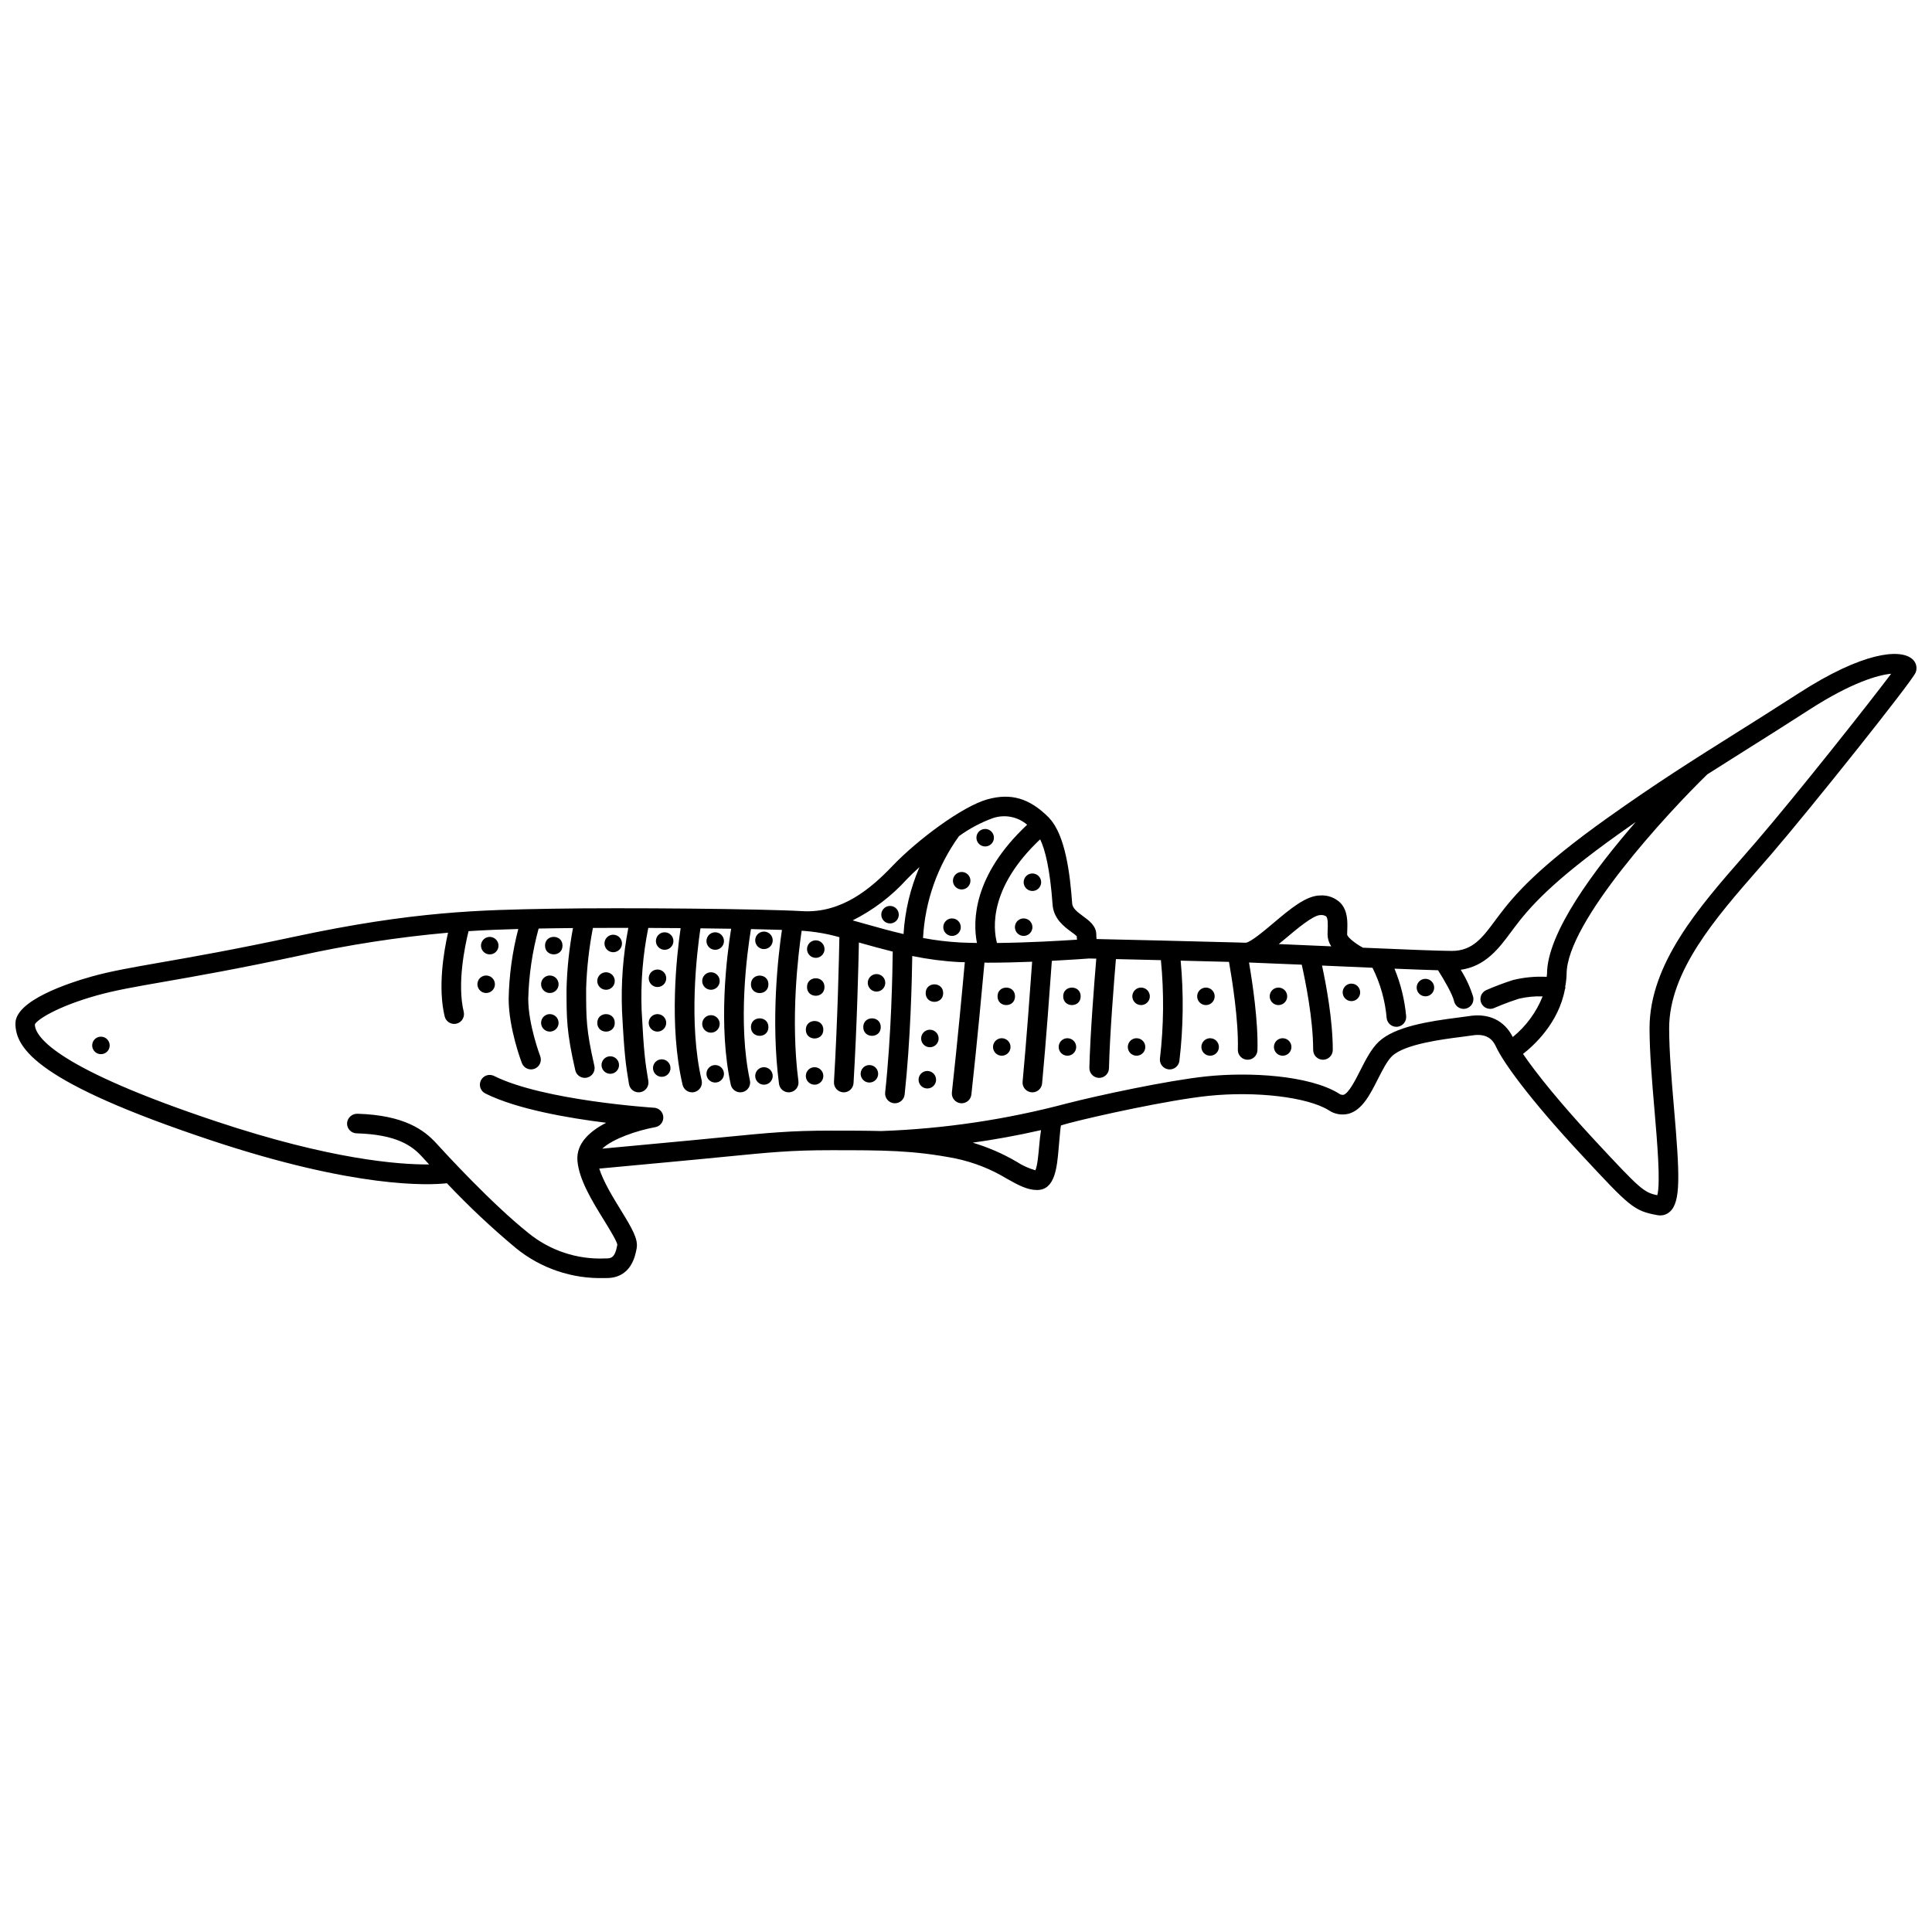 <?xml version="1.0" encoding="UTF-8"?>
<!-- Uploaded to: SVG Repo, www.svgrepo.com, Generator: SVG Repo Mixer Tools -->
<svg width="800px" height="800px" version="1.1" viewBox="144 144 512 512" xmlns="http://www.w3.org/2000/svg">
 <defs>
  <clipPath id="a">
   <path d="m148.09 317h503.81v166h-503.81z"/>
  </clipPath>
 </defs>
 <g clip-path="url(#a)">
  <path d="m650.66 318.56c-3.207-2.629-12.977-1.824-29.969 9.145-6.219 4.008-11.648 7.422-16.754 10.633-11.188 7.031-20.848 13.105-33.844 22.352-18.641 13.27-24.754 20.445-29.016 26.125l-0.859 1.152c-3.324 4.488-5.949 8.035-11.445 8.035-3.266 0-13.117-0.398-23.582-0.852-2.039-1.102-4.047-2.738-4.184-3.445l0.027-1.109c0.082-2.211 0.195-5.242-1.84-7.356l0.004 0.004c-1.406-1.352-3.312-2.055-5.262-1.941-3.801 0-8.023 3.566-12.496 7.34-2.277 1.918-6.082 5.133-7.332 5.195-0.793-0.027-1.52-0.051-2.152-0.07-9.406-0.27-30.781-0.762-37.363-0.914h0.004c-0.043-0.379-0.066-0.762-0.066-1.145 0-2.332-1.848-3.688-3.473-4.879-1.711-1.254-2.836-2.168-2.926-3.434-0.535-7.531-1.758-17.969-5.992-22.5-0.023-0.031-0.031-0.07-0.055-0.098-0.016-0.02-0.039-0.027-0.059-0.043-0.027-0.031-0.051-0.074-0.082-0.102-5.125-5.125-9.996-6.555-16.273-4.82-6.66 1.852-18.602 10.785-25.156 17.648-5.629 5.902-13.383 12.578-23.855 11.984-10.539-0.617-47.121-0.973-66.355-0.645-18.836 0.324-36.629 0.633-68.254 7.406-16.121 3.453-27.297 5.406-35.457 6.832-7.734 1.352-13.32 2.328-18.395 3.754-6.047 1.703-20.109 6.312-20.109 12.41 0 6.773 6.137 15.742 51.633 30.906 38.543 12.848 57.855 11.98 62.715 11.445 5.75 6.094 11.863 11.836 18.301 17.203 6.594 5.359 14.895 8.172 23.387 7.918h0.609c6.555 0 7.633-5.934 7.984-7.883 0.445-2.441-1.176-5.223-4.32-10.328-2.086-3.383-4.504-7.387-5.59-10.793l18.141-1.691c6.035-0.555 10.887-1.031 14.984-1.434 12.219-1.203 17.797-1.75 28.242-1.75 14.059 0 21.801 0 33.062 2.188l0.004 0.004c4.816 1.008 9.43 2.832 13.633 5.387 2.977 1.66 5.332 2.969 7.957 2.969 4.773 0 5.285-5.949 5.734-11.199 0.176-2.027 0.469-5.426 0.586-5.894 0.379-0.137 1.082-0.344 2.039-0.598 0.031-0.008 0.066-0.016 0.098-0.027 6.848-1.82 26.352-6.117 36.879-7.223 12.578-1.316 26.297 0.301 31.918 3.781 1.562 1.074 3.516 1.418 5.352 0.941 3.586-1.008 5.676-5.137 7.695-9.129 1.227-2.426 2.5-4.938 3.836-6.184 3.379-3.156 13.434-4.422 18.266-5.035 1.145-0.145 2.098-0.266 2.762-0.375 4.195-0.707 5.668 1.238 6.481 3.004 1.906 4.117 8.816 13.762 22.512 28.484 12.91 13.879 13.965 15.012 20.305 16.129v-0.004c0.234 0.043 0.469 0.062 0.703 0.062 0.953 0.004 1.871-0.359 2.566-1.008 2.894-2.644 2.59-9.645 1.059-27.5-0.629-7.356-1.281-14.961-1.281-21.09 0-15.145 12.504-29.441 23.531-42.055l3.644-4.191c10.289-11.957 37.211-45.668 38.156-48.035h0.004c0.512-1.309 0.098-2.801-1.016-3.66zm-165.87 74.051c2.887-2.434 7.246-6.113 9.145-6.113 0.531-0.055 1.066 0.066 1.52 0.352 0.504 0.523 0.438 2.348 0.391 3.559l-0.031 1.305v-0.004c0.023 1.102 0.367 2.168 0.984 3.078-0.18-0.008-0.359-0.016-0.539-0.023-4.723-0.207-9.316-0.406-13.375-0.578 0.625-0.516 1.215-0.988 1.906-1.574zm-56.805-1.594v0.004c0.473 0.328 0.926 0.684 1.355 1.066 0.008 0.348 0.051 0.625 0.078 0.938-4.352 0.289-12.891 0.789-21.211 0.879-1.031-3.875-2.125-14.695 11.445-27.473 1.293 2.676 2.609 7.734 3.297 17.336 0.266 3.754 3.137 5.859 5.035 7.254zm-20.93-30.184h0.004c3.137-1.09 6.621-0.434 9.145 1.73-14.297 13.402-14.453 25.473-13.305 31.332-1.516-0.023-3-0.059-4.398-0.125-3.32-0.18-6.621-0.578-9.887-1.195 0.523-9.727 3.832-19.098 9.535-26.992 2.734-1.988 5.734-3.586 8.91-4.75zm-22.785 16.227c1.027-1.078 2.188-2.176 3.394-3.269v0.004c-2.418 5.625-3.848 11.625-4.219 17.738-3.387-0.797-6.613-1.68-9.621-2.539-1.305-0.371-2.586-0.734-3.859-1.082v-0.004c5.398-2.699 10.25-6.375 14.305-10.844zm35.117 70.66c-0.172 2.012-0.453 5.262-1 6.414l0.004 0.004c-1.77-0.508-3.449-1.273-4.992-2.277-3.656-2.141-7.559-3.832-11.621-5.043 5.531-0.781 11.68-1.859 18.102-3.324-0.203 1.316-0.359 2.715-0.492 4.231zm113.75-34.422c-0.617 0.102-1.496 0.215-2.559 0.348-8.008 1.008-16.906 2.418-21.16 6.387-2.008 1.875-3.488 4.805-4.926 7.633-1.297 2.57-3.078 6.086-4.465 6.477h-0.004c-0.434 0.051-0.871-0.078-1.211-0.355-7.809-4.832-23.734-5.746-35.195-4.527-10.102 1.062-28.734 5.059-36.812 7.148-0.012 0.004-0.023 0-0.031 0.004-16.074 4.277-32.574 6.734-49.195 7.324l-0.016 0.004c-4.023-0.109-8.336-0.113-13.391-0.113-10.699 0-16.359 0.555-28.75 1.773-4.09 0.402-8.934 0.879-14.953 1.43l-16.867 1.574c2.801-2.641 9.25-4.824 14.055-5.699v0.004c1.289-0.234 2.203-1.398 2.125-2.711-0.078-1.309-1.121-2.356-2.43-2.438-0.293-0.02-29.285-1.875-42.414-8.422-0.617-0.309-1.332-0.359-1.984-0.145-0.652 0.219-1.195 0.688-1.504 1.305-0.305 0.617-0.355 1.332-0.137 1.984s0.688 1.195 1.305 1.5c8.367 4.176 22.051 6.523 32.031 7.762-4.297 2.207-7.988 5.457-7.621 10.047 0.402 5.008 3.875 10.645 6.938 15.621 1.508 2.441 3.566 5.789 3.637 6.672-0.66 3.617-1.688 3.617-3.293 3.617h0.004c-7.383 0.316-14.621-2.098-20.336-6.781-9.684-7.746-21.949-21.094-24.312-23.691-3.164-3.481-8.414-7.516-21.023-7.879l0.004 0.004c-1.418 0.004-2.586 1.109-2.672 2.523-0.039 1.434 1.09 2.629 2.523 2.668 10.594 0.301 14.703 3.293 17.328 6.18 0.469 0.516 1.133 1.238 1.898 2.066-8.023 0.066-26.07-1.297-56.363-11.387-41.836-13.945-48.082-22.266-48.121-25.723 0.523-1.219 5.856-4.715 16.363-7.668 4.82-1.355 10.016-2.266 17.883-3.637 8.199-1.434 19.43-3.394 35.652-6.871v-0.004c13.051-2.894 26.281-4.941 39.598-6.129-1.148 5.074-2.738 14.531-0.891 22.191l0.004-0.004c0.277 1.168 1.32 1.988 2.519 1.988 0.207 0.004 0.41-0.023 0.609-0.07 0.672-0.164 1.25-0.582 1.609-1.172 0.359-0.586 0.469-1.293 0.309-1.961-1.797-7.441 0.301-17.43 1.281-21.379 4.578-0.293 8.918-0.461 13.176-0.57-1.582 6.07-2.438 12.305-2.551 18.574 0.031 7.832 3.367 16.602 3.508 16.973v-0.004c0.512 1.34 2.016 2.008 3.356 1.492 1.34-0.512 2.008-2.016 1.492-3.356-0.031-0.082-3.137-8.262-3.164-15.129 0.152-6.312 1.078-12.582 2.754-18.672 1.211-0.023 2.426-0.043 3.644-0.066 1.684-0.027 3.539-0.051 5.461-0.066l-0.004 0.004c-1 5.336-1.57 10.746-1.707 16.176 0 7.812 0 11.379 2.316 21.5v0.004c0.266 1.18 1.316 2.016 2.527 2.019 0.195 0 0.391-0.023 0.582-0.066 0.672-0.156 1.254-0.566 1.621-1.152 0.363-0.582 0.484-1.285 0.332-1.957-2.184-9.551-2.184-12.488-2.184-20.449v-0.004c0.164-5.41 0.766-10.797 1.797-16.109 3-0.016 6.144-0.02 9.383-0.016-1.398 7.25-1.957 14.633-1.672 22.008 0.617 11.918 1.039 14.477 1.738 18.719l0.113 0.684c0.207 1.254 1.289 2.176 2.559 2.176 0.145 0 0.285-0.012 0.426-0.035 0.68-0.109 1.285-0.488 1.688-1.047 0.402-0.559 0.562-1.254 0.453-1.934l-0.113-0.688c-0.672-4.062-1.074-6.512-1.672-18.145-0.266-7.285 0.328-14.578 1.77-21.723 2.863 0.012 5.731 0.031 8.574 0.055-1.055 7.219-3.148 25.875 0.512 41.512 0.273 1.172 1.32 2.004 2.527 2.004 0.199 0 0.398-0.023 0.594-0.066 0.668-0.156 1.25-0.574 1.613-1.16s0.48-1.289 0.324-1.961c-3.547-15.156-1.25-34.023-0.32-40.277 2.812 0.031 5.535 0.066 8.133 0.109-1.156 7.176-3.492 25.617-0.098 41.309 0.258 1.191 1.316 2.047 2.535 2.047 0.188 0 0.371-0.02 0.551-0.059 1.402-0.301 2.293-1.684 1.992-3.086-3.297-15.242-0.742-33.918 0.273-40.117 3.066 0.062 5.863 0.133 8.211 0.211-0.988 6.703-2.992 23.801-0.781 40.789 0.168 1.293 1.27 2.262 2.574 2.262 0.113 0 0.223-0.008 0.336-0.023 0.684-0.086 1.301-0.445 1.723-0.988 0.422-0.547 0.605-1.238 0.516-1.918-2.16-16.617-0.039-33.863 0.855-39.895 3.387 0.211 6.738 0.781 10 1.707-0.094 5.019-0.461 22.039-1.438 38.367h0.004c-0.043 0.688 0.191 1.363 0.648 1.879 0.457 0.512 1.098 0.824 1.785 0.867 0.055 0.004 0.105 0.004 0.156 0.004h0.004c1.371 0 2.508-1.07 2.59-2.441 0.91-15.199 1.293-30.992 1.422-37.27 0.262 0.074 0.508 0.141 0.773 0.219 2.578 0.738 5.336 1.484 8.191 2.195-0.059 5.629-0.371 22.168-2.004 37.32l-0.004-0.004c-0.074 0.688 0.125 1.371 0.559 1.91 0.43 0.535 1.059 0.879 1.742 0.953 0.094 0.008 0.188 0.016 0.281 0.016 1.328-0.004 2.438-1 2.582-2.32 1.562-14.48 1.93-30.164 2.019-36.711 4.113 0.855 8.289 1.395 12.484 1.613 0.453 0.02 0.977 0.012 1.445 0.031-0.52 5.754-1.961 21.344-3.426 34.5-0.156 1.426 0.871 2.711 2.297 2.871 0.094 0.008 0.191 0.016 0.289 0.016 1.32-0.004 2.434-0.996 2.578-2.312 1.5-13.477 2.973-29.5 3.469-34.965 0.312 0 0.594 0.02 0.906 0.02 3.934 0 7.988-0.105 11.727-0.254-0.441 6.262-1.543 21.414-2.523 31.77h-0.004c-0.066 0.688 0.145 1.371 0.582 1.902 0.441 0.531 1.07 0.863 1.758 0.93 0.082 0.008 0.164 0.012 0.25 0.012 1.336 0 2.453-1.02 2.578-2.352 1.02-10.742 2.164-26.625 2.582-32.5 5.266-0.273 9.145-0.566 9.879-0.621 0.184 0.004 0.844 0.02 1.898 0.043-0.496 5.902-1.621 20.016-1.832 28.938h0.004c-0.035 1.434 1.102 2.625 2.535 2.66h0.062c1.41-0.004 2.562-1.129 2.594-2.539 0.211-8.949 1.363-23.289 1.84-28.941 3.359 0.078 7.559 0.176 11.922 0.281l0.004 0.004c0.84 8.664 0.758 17.391-0.254 26.039-0.176 1.422 0.836 2.719 2.258 2.894 0.109 0.016 0.215 0.02 0.324 0.02 1.309 0 2.414-0.977 2.574-2.277 1.039-8.812 1.152-17.711 0.332-26.551 4.727 0.117 9.289 0.23 12.809 0.328 0.793 4.5 2.574 15.574 2.344 23.258-0.043 1.434 1.086 2.633 2.519 2.676h0.082-0.004c1.406 0 2.555-1.113 2.598-2.516 0.23-7.66-1.344-18.062-2.234-23.25 3.637 0.133 8.539 0.336 13.973 0.574 0.93 4.133 3.027 14.359 3.027 22.598l0.004-0.004c0 1.438 1.16 2.598 2.598 2.598 1.434 0 2.594-1.16 2.594-2.598 0-8-1.781-17.434-2.848-22.363 0.559 0.023 1.109 0.047 1.672 0.074 3.949 0.172 7.914 0.348 11.699 0.508 2.082 4.16 3.356 8.672 3.754 13.305 0.129 1.328 1.246 2.344 2.582 2.348 0.082 0 0.168-0.004 0.254-0.012v-0.004c0.684-0.066 1.316-0.402 1.754-0.934s0.645-1.215 0.578-1.902c-0.398-4.312-1.438-8.547-3.086-12.555 4.617 0.188 8.617 0.34 11.539 0.422 1.672 2.625 3.856 6.414 4.246 8.191 0.262 1.188 1.316 2.035 2.531 2.039 0.191 0 0.379-0.02 0.562-0.062 0.672-0.148 1.258-0.555 1.629-1.137 0.371-0.578 0.496-1.285 0.348-1.957-0.777-2.535-1.891-4.957-3.305-7.199 6.551-0.934 10.113-5.676 13.273-9.938l0.84-1.129c4.031-5.371 9.84-12.172 27.875-25.012 1.508-1.074 2.961-2.094 4.387-3.09-10.902 12.539-23.512 29.375-23.512 40.285 0 0.262-0.074 0.492-0.086 0.75h-0.004c-3-0.156-6.012 0.129-8.93 0.848-2.406 0.77-4.773 1.664-7.09 2.672-1.309 0.586-1.895 2.117-1.312 3.426 0.582 1.309 2.113 1.898 3.422 1.32 0.031-0.016 3.117-1.383 6.547-2.469 2.062-0.484 4.176-0.691 6.293-0.617-1.672 4.207-4.394 7.914-7.91 10.773-2.258-4.422-6.371-6.426-11.77-5.523zm76.441-46.434-3.617 4.16c-11.629 13.305-24.816 28.383-24.816 45.473 0 6.348 0.66 14.066 1.297 21.535 0.711 8.297 1.664 19.43 0.758 22.707-3.57-0.699-4.652-1.73-16.414-14.371-9.289-9.988-15.75-18.027-19.172-23.07 2.973-2.301 9.457-8.266 11.105-17.137l0.004 0.004c0.117-0.211 0.145-0.457 0.074-0.688 0.211-1.109 0.336-2.234 0.371-3.359 0-13.711 26.75-42.672 37.293-52.914 3.359-2.144 6.719-4.262 10.23-6.469 5.121-3.219 10.566-6.641 16.805-10.668 11.23-7.246 18.262-9.199 21.68-9.52-5.981 7.977-25.27 32.312-35.602 44.316z"/>
 </g>
 <path d="m170.75 418.73c-0.938 0-1.785 0.566-2.141 1.43-0.359 0.867-0.164 1.863 0.5 2.527 0.664 0.66 1.66 0.859 2.527 0.5 0.863-0.355 1.43-1.203 1.43-2.141 0-1.277-1.039-2.316-2.316-2.316z"/>
 <path d="m521.75 403.4c-0.938 0-1.781 0.562-2.141 1.43-0.355 0.863-0.16 1.863 0.504 2.523 0.664 0.664 1.66 0.863 2.523 0.504 0.867-0.359 1.434-1.203 1.434-2.141 0-1.281-1.039-2.316-2.32-2.316z"/>
 <path d="m502.14 404.67c-0.938 0-1.781 0.562-2.141 1.43-0.359 0.863-0.16 1.863 0.504 2.523 0.66 0.664 1.656 0.863 2.523 0.504 0.867-0.359 1.43-1.203 1.43-2.141 0-0.613-0.242-1.203-0.676-1.641-0.438-0.434-1.027-0.676-1.641-0.676z"/>
 <path d="m485.12 408.04c0-0.938-0.562-1.781-1.43-2.141-0.867-0.359-1.863-0.16-2.523 0.5-0.664 0.664-0.863 1.66-0.504 2.527 0.359 0.867 1.203 1.43 2.141 1.43 0.613 0 1.203-0.242 1.641-0.68 0.434-0.434 0.676-1.023 0.676-1.637z"/>
 <path d="m483.92 419.14c-0.934 0-1.781 0.566-2.141 1.43-0.355 0.867-0.16 1.863 0.504 2.527 0.664 0.66 1.66 0.859 2.523 0.5 0.867-0.355 1.434-1.203 1.434-2.141 0-0.613-0.246-1.203-0.68-1.637-0.434-0.434-1.023-0.68-1.641-0.68z"/>
 <path d="m465.9 408.04c0-0.938-0.566-1.781-1.434-2.141-0.863-0.359-1.859-0.16-2.523 0.5-0.664 0.664-0.859 1.66-0.504 2.527 0.359 0.867 1.207 1.43 2.141 1.43 0.617 0 1.207-0.242 1.641-0.68 0.434-0.434 0.68-1.023 0.68-1.637z"/>
 <path d="m464.7 419.14c-0.938 0-1.781 0.566-2.141 1.43-0.359 0.867-0.16 1.863 0.5 2.527 0.664 0.66 1.66 0.859 2.527 0.5 0.863-0.355 1.43-1.203 1.43-2.141 0-1.277-1.039-2.316-2.316-2.316z"/>
 <path d="m446.4 405.72c-0.938 0-1.781 0.562-2.141 1.43-0.359 0.867-0.16 1.863 0.5 2.523 0.664 0.664 1.66 0.863 2.527 0.504 0.863-0.359 1.43-1.203 1.43-2.141 0-0.613-0.246-1.203-0.68-1.641-0.434-0.434-1.023-0.676-1.637-0.676z"/>
 <path d="m445.2 419.14c-0.938 0-1.781 0.566-2.141 1.43-0.359 0.867-0.16 1.863 0.5 2.527 0.664 0.66 1.66 0.859 2.527 0.5 0.867-0.355 1.43-1.203 1.43-2.141 0-1.277-1.035-2.316-2.316-2.316z"/>
 <path d="m430.39 408.04c0 3.09-4.633 3.09-4.633 0s4.633-3.09 4.633 0"/>
 <path d="m426.88 419.14c-0.938 0-1.781 0.566-2.141 1.43-0.355 0.867-0.16 1.863 0.504 2.527 0.664 0.66 1.66 0.859 2.523 0.5 0.867-0.355 1.434-1.203 1.434-2.141 0-1.277-1.039-2.316-2.32-2.316z"/>
 <path d="m412.99 408.04c0 3.09-4.633 3.09-4.633 0s4.633-3.09 4.633 0"/>
 <path d="m409.48 419.14c-0.938 0-1.781 0.566-2.141 1.43-0.359 0.867-0.16 1.863 0.504 2.527 0.66 0.66 1.656 0.859 2.523 0.5 0.867-0.355 1.43-1.203 1.43-2.141 0-0.613-0.242-1.203-0.676-1.637-0.438-0.434-1.027-0.68-1.641-0.68z"/>
 <path d="m393.95 407.18c0 3.09-4.637 3.09-4.637 0 0-3.09 4.637-3.09 4.637 0"/>
 <path d="m390.43 416.89c-0.938 0-1.785 0.566-2.141 1.434-0.359 0.863-0.164 1.859 0.5 2.523 0.664 0.664 1.66 0.859 2.527 0.504 0.863-0.359 1.43-1.203 1.43-2.141 0-1.281-1.039-2.32-2.316-2.32z"/>
 <path d="m389.75 427.82c-0.934 0-1.781 0.566-2.141 1.43-0.355 0.867-0.16 1.863 0.504 2.527 0.664 0.66 1.66 0.859 2.523 0.5 0.867-0.355 1.434-1.203 1.434-2.141 0-1.277-1.039-2.316-2.32-2.316z"/>
 <path d="m376.29 402.14c-0.938 0-1.781 0.566-2.141 1.434-0.359 0.863-0.16 1.859 0.504 2.523 0.66 0.664 1.656 0.863 2.523 0.504 0.867-0.359 1.43-1.203 1.43-2.141 0-0.617-0.242-1.207-0.676-1.641-0.438-0.434-1.027-0.68-1.641-0.68z"/>
 <path d="m377.41 416.19c0 3.09-4.633 3.09-4.633 0s4.633-3.09 4.633 0"/>
 <path d="m374.4 426.25c-0.938 0-1.781 0.562-2.141 1.43-0.359 0.867-0.16 1.863 0.504 2.527 0.66 0.66 1.656 0.859 2.523 0.5 0.867-0.359 1.43-1.203 1.43-2.141 0-1.277-1.035-2.316-2.316-2.316z"/>
 <path d="m362.5 405.57c0 3.09-4.633 3.09-4.633 0 0-3.09 4.633-3.09 4.633 0"/>
 <path d="m362.19 416.89c0 3.09-4.637 3.09-4.637 0 0-3.086 4.637-3.086 4.637 0"/>
 <path d="m359.87 426.82c-0.934 0-1.781 0.562-2.141 1.43-0.355 0.867-0.16 1.863 0.504 2.527 0.664 0.66 1.66 0.859 2.523 0.5 0.867-0.359 1.434-1.203 1.434-2.141 0-1.281-1.039-2.316-2.32-2.316z"/>
 <path d="m347.64 404.86c0 3.086-4.633 3.086-4.633 0 0-3.09 4.633-3.09 4.633 0"/>
 <path d="m347.64 416.19c0 3.09-4.633 3.09-4.633 0s4.633-3.09 4.633 0"/>
 <path d="m346.46 426.82c-0.938 0-1.785 0.562-2.141 1.43-0.359 0.867-0.16 1.863 0.5 2.527 0.664 0.66 1.66 0.859 2.527 0.5 0.863-0.359 1.43-1.203 1.43-2.141 0-1.281-1.039-2.316-2.316-2.316z"/>
 <path d="m332.41 406.3c0.938 0 1.781-0.566 2.141-1.43 0.355-0.867 0.16-1.863-0.504-2.527-0.664-0.66-1.66-0.859-2.523-0.5-0.867 0.355-1.434 1.203-1.434 2.141 0 1.277 1.039 2.316 2.32 2.316z"/>
 <path d="m334.73 415.35c0-0.938-0.566-1.781-1.43-2.141-0.867-0.359-1.863-0.16-2.527 0.504-0.664 0.66-0.859 1.656-0.5 2.523 0.355 0.867 1.203 1.43 2.141 1.43 1.277 0 2.316-1.035 2.316-2.316z"/>
 <path d="m333.54 426.25c-0.938 0-1.785 0.566-2.141 1.43-0.359 0.867-0.16 1.863 0.5 2.527 0.664 0.66 1.66 0.859 2.527 0.5 0.863-0.359 1.43-1.203 1.43-2.141 0-0.613-0.246-1.203-0.68-1.637-0.434-0.438-1.023-0.68-1.637-0.68z"/>
 <path d="m318.24 405.57c0.938 0 1.781-0.566 2.141-1.43 0.359-0.867 0.16-1.863-0.5-2.527-0.664-0.664-1.66-0.859-2.527-0.5-0.867 0.355-1.43 1.203-1.43 2.141 0 1.277 1.039 2.316 2.316 2.316z"/>
 <path d="m320.55 415.07c0-0.938-0.562-1.785-1.43-2.141-0.863-0.359-1.863-0.16-2.523 0.5-0.664 0.664-0.863 1.66-0.504 2.527 0.359 0.863 1.203 1.43 2.141 1.43 0.613 0 1.203-0.246 1.641-0.68 0.434-0.434 0.676-1.023 0.676-1.637z"/>
 <path d="m319.37 424.73c-0.938 0-1.781 0.566-2.141 1.434-0.359 0.863-0.16 1.859 0.504 2.523 0.66 0.664 1.656 0.863 2.523 0.504 0.867-0.359 1.43-1.203 1.43-2.141 0-1.281-1.035-2.32-2.316-2.32z"/>
 <path d="m346.46 390.88c-0.938 0-1.785 0.566-2.141 1.43-0.359 0.867-0.16 1.863 0.5 2.527 0.664 0.664 1.66 0.859 2.527 0.5 0.863-0.355 1.43-1.203 1.43-2.141 0-1.277-1.039-2.316-2.316-2.316z"/>
 <path d="m360.19 393.2c-0.938 0-1.781 0.566-2.141 1.434-0.359 0.863-0.16 1.859 0.504 2.523 0.66 0.664 1.66 0.859 2.523 0.504 0.867-0.359 1.43-1.203 1.43-2.141 0-0.617-0.242-1.207-0.676-1.641s-1.023-0.68-1.641-0.68z"/>
 <path d="m333.54 391.07c-0.938 0-1.785 0.562-2.141 1.43-0.359 0.867-0.16 1.863 0.5 2.523 0.664 0.664 1.66 0.863 2.527 0.504 0.863-0.359 1.43-1.203 1.43-2.141 0-0.613-0.246-1.203-0.68-1.637-0.434-0.438-1.023-0.68-1.637-0.68z"/>
 <path d="m320.14 391.07c-0.938 0-1.781 0.562-2.141 1.43-0.355 0.867-0.16 1.863 0.504 2.523 0.664 0.664 1.66 0.863 2.523 0.504 0.867-0.359 1.434-1.203 1.434-2.141 0-1.281-1.039-2.316-2.32-2.316z"/>
 <path d="m304.6 406.3c0.938 0 1.781-0.566 2.141-1.43 0.359-0.867 0.16-1.863-0.5-2.527-0.664-0.66-1.66-0.859-2.527-0.5-0.863 0.355-1.43 1.203-1.43 2.141 0 0.613 0.246 1.203 0.68 1.637 0.434 0.434 1.023 0.68 1.637 0.68z"/>
 <path d="m306.92 415.07c0 3.09-4.633 3.09-4.633 0 0-3.09 4.633-3.09 4.633 0"/>
 <path d="m305.73 423.93c-0.938 0-1.781 0.562-2.141 1.43s-0.16 1.863 0.504 2.523c0.66 0.664 1.656 0.863 2.523 0.504 0.867-0.359 1.43-1.203 1.43-2.141 0-0.613-0.242-1.203-0.676-1.641-0.438-0.434-1.023-0.676-1.641-0.676z"/>
 <path d="m306.51 391.71c-0.934 0-1.781 0.566-2.141 1.43-0.355 0.867-0.16 1.863 0.504 2.527 0.664 0.66 1.66 0.859 2.523 0.5 0.867-0.355 1.434-1.203 1.434-2.141 0-0.613-0.246-1.203-0.68-1.637-0.434-0.434-1.023-0.68-1.641-0.68z"/>
 <path d="m289.71 402.52c-0.934 0-1.781 0.562-2.141 1.43-0.355 0.867-0.16 1.863 0.504 2.523 0.664 0.664 1.66 0.863 2.523 0.504 0.867-0.359 1.434-1.203 1.434-2.141 0-1.281-1.039-2.316-2.32-2.316z"/>
 <path d="m289.71 412.75c-0.934 0-1.781 0.562-2.141 1.43-0.355 0.863-0.16 1.859 0.504 2.523 0.664 0.664 1.66 0.863 2.523 0.504 0.867-0.359 1.434-1.203 1.434-2.141 0-1.281-1.039-2.316-2.32-2.316z"/>
 <path d="m293.07 394.6c0 3.09-4.633 3.09-4.633 0 0-3.09 4.633-3.09 4.633 0"/>
 <path d="m272.84 402.52c-0.938 0-1.781 0.562-2.141 1.43-0.359 0.867-0.16 1.863 0.504 2.523 0.66 0.664 1.656 0.863 2.523 0.504 0.867-0.359 1.43-1.203 1.43-2.141 0-0.613-0.242-1.203-0.68-1.637-0.434-0.438-1.023-0.68-1.637-0.68z"/>
 <path d="m273.79 392.29c-0.938 0-1.781 0.566-2.141 1.43-0.359 0.867-0.16 1.863 0.504 2.527 0.66 0.66 1.66 0.859 2.523 0.5 0.867-0.355 1.43-1.203 1.43-2.141 0-0.613-0.242-1.203-0.676-1.637-0.438-0.434-1.027-0.68-1.641-0.68z"/>
 <path d="m415.28 387.39c-0.934 0-1.781 0.562-2.141 1.43-0.355 0.867-0.16 1.863 0.504 2.523 0.664 0.664 1.66 0.863 2.523 0.504 0.867-0.359 1.434-1.203 1.434-2.141 0-1.281-1.039-2.316-2.32-2.316z"/>
 <path d="m417.6 375.48c-0.938 0-1.785 0.562-2.141 1.43-0.359 0.867-0.16 1.863 0.5 2.527 0.664 0.66 1.66 0.859 2.527 0.5 0.863-0.359 1.43-1.203 1.43-2.141 0-1.281-1.039-2.316-2.316-2.316z"/>
 <path d="m405.08 368.32c0.938 0 1.781-0.566 2.141-1.434 0.359-0.863 0.16-1.859-0.5-2.523-0.664-0.664-1.66-0.859-2.527-0.504-0.867 0.359-1.43 1.203-1.43 2.141 0 0.617 0.242 1.207 0.68 1.641 0.434 0.434 1.023 0.68 1.637 0.68z"/>
 <path d="m396.54 377.4c0 0.938 0.562 1.781 1.43 2.141 0.863 0.355 1.863 0.16 2.523-0.504 0.664-0.664 0.863-1.66 0.504-2.523-0.359-0.867-1.203-1.434-2.141-1.434-1.281 0-2.316 1.039-2.316 2.32z"/>
 <path d="m396.3 387.39c-0.938 0-1.781 0.562-2.141 1.43-0.359 0.867-0.16 1.863 0.504 2.523 0.66 0.664 1.656 0.863 2.523 0.504 0.867-0.359 1.43-1.203 1.43-2.141 0-1.281-1.035-2.316-2.316-2.316z"/>
 <path d="m379.87 388.72c0.938 0 1.781-0.566 2.141-1.434 0.355-0.863 0.16-1.859-0.504-2.523-0.664-0.664-1.66-0.859-2.523-0.504-0.867 0.359-1.434 1.203-1.434 2.141 0 1.281 1.039 2.32 2.32 2.32z"/>
</svg>